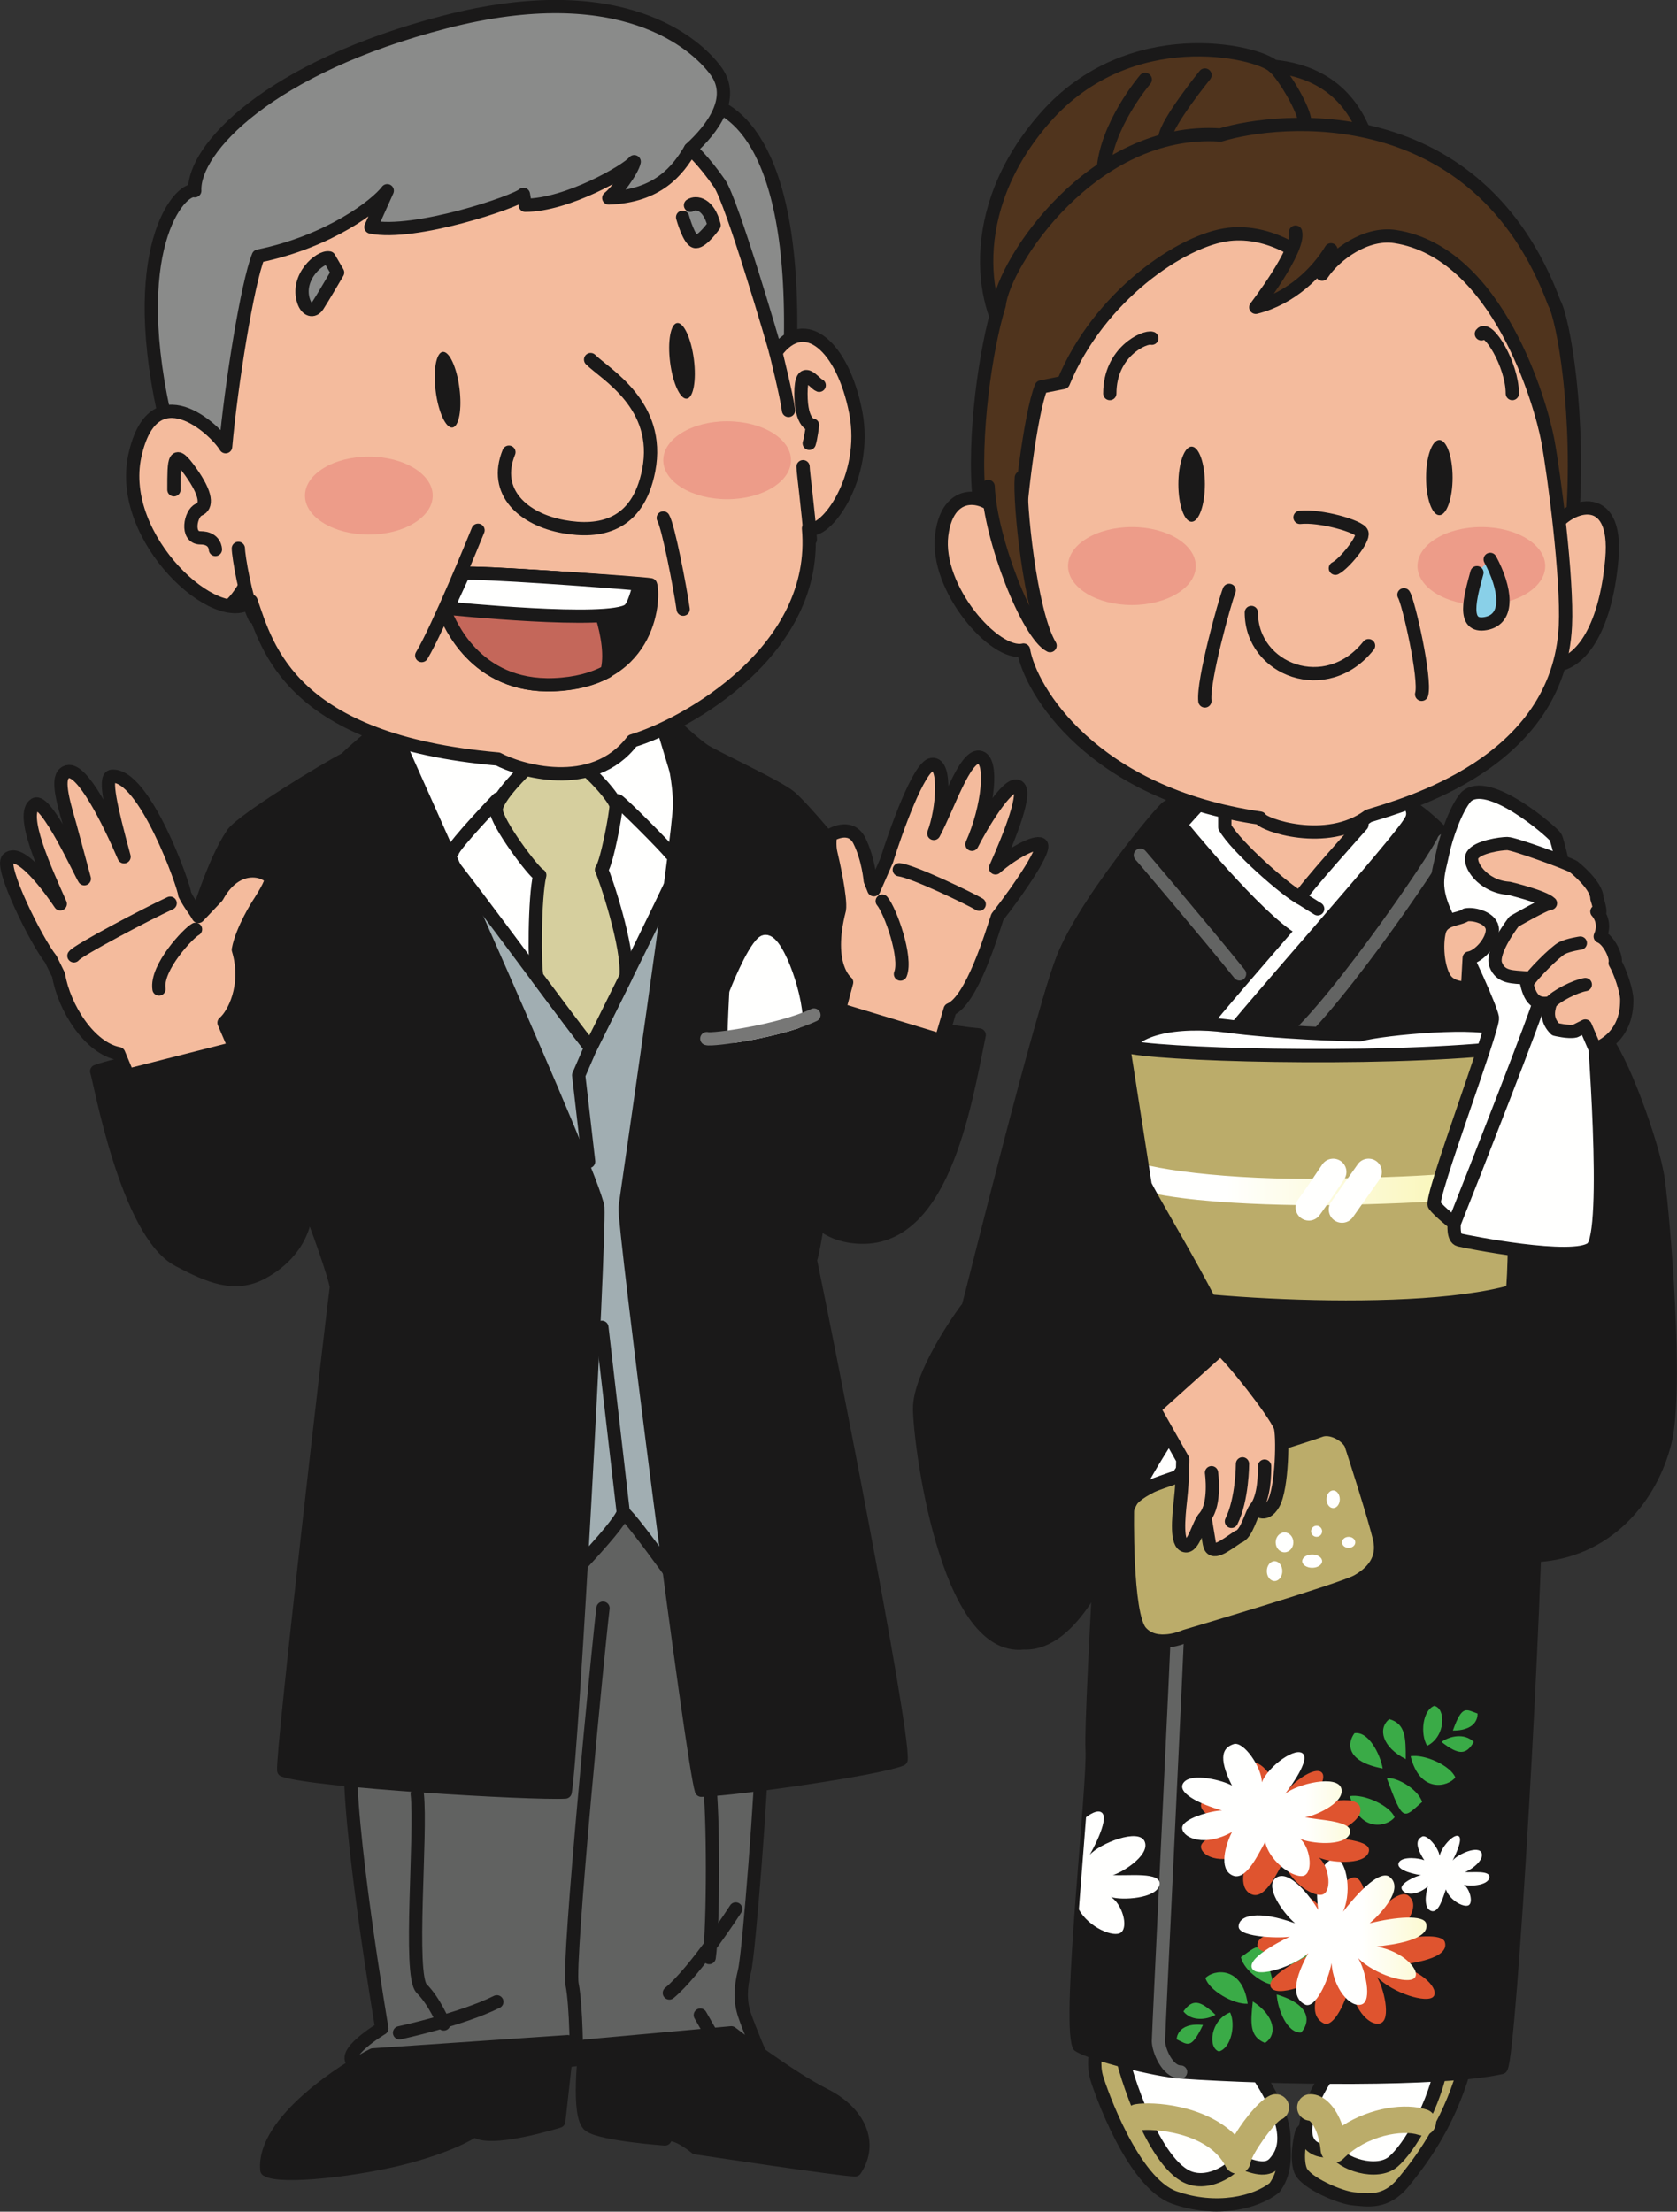 <?xml version="1.0" encoding="UTF-8"?>
<!DOCTYPE svg  PUBLIC '-//W3C//DTD SVG 1.1//EN'  'http://www.w3.org/Graphics/SVG/1.1/DTD/svg11.dtd'>
<svg version="1.1" viewBox="0 0 492.86 650.09" xmlns="http://www.w3.org/2000/svg">
<rect x="0" y="0" width="492.86" height="650.09" fill="#333333" stroke="none"/>
<defs>
<linearGradient id="g" x1="277.32" x2="373.82" y1="303.06" y2="303.06" gradientTransform="scale(1.3)" gradientUnits="userSpaceOnUse">
<stop stop-color="#FFFFFE" offset="0"/>
<stop stop-color="#F5EE79" offset="1"/>
</linearGradient>
<linearGradient id="f" x1="320.81" x2="332.32" y1="305.55" y2="305.55" gradientTransform="scale(1.3)" gradientUnits="userSpaceOnUse">
<stop stop-color="#FFFFFE" offset="0"/>
<stop stop-color="#F5EE79" offset="1"/>
</linearGradient>
<linearGradient id="e" x1="328.32" x2="340.31" y1="305.8" y2="305.8" gradientTransform="scale(1.3)" gradientUnits="userSpaceOnUse">
<stop stop-color="#FFFFFE" offset="0"/>
<stop stop-color="#F5EE79" offset="1"/>
</linearGradient>
<linearGradient id="d" x1="307.94" x2="350.42" y1="473.36" y2="473.36" gradientTransform="scale(1.3)" gradientUnits="userSpaceOnUse">
<stop stop-color="#FFFFFE" offset="0"/>
<stop stop-color="#F5EE79" offset="1"/>
</linearGradient>
<linearGradient id="c" x1="295.18" x2="333.17" y1="445.83" y2="445.83" gradientTransform="scale(1.3)" gradientUnits="userSpaceOnUse">
<stop stop-color="#FFFFFE" offset="0"/>
<stop stop-color="#F5EE79" offset="1"/>
</linearGradient>
<linearGradient id="b" x1="271.82" x2="290.09" y1="460" y2="460" gradientTransform="scale(1.3)" gradientUnits="userSpaceOnUse">
<stop stop-color="#FFFFFE" offset="0"/>
<stop stop-color="#F5EE79" offset="1"/>
</linearGradient>
<linearGradient id="a" x1="344.06" x2="364.64" y1="460.17" y2="460.17" gradientTransform="scale(1.3)" gradientUnits="userSpaceOnUse">
<stop stop-color="#FFFFFE" offset="0"/>
<stop stop-color="#F5EE79" offset="1"/>
</linearGradient>
</defs>
<path d="m382.58 626.72c-0.359 1.088-1.818 7.617-0.359 11.248 1.447 3.627 11.606 7.975 15.6 8.342s9.434 1.455 14.516-4.715c5.081-6.17 13.065-16.696 17.784-32.663l-29.757-2.901-17.784 20.689" fill="#BBAC6A"/>
<path d="m382.58 626.72c-0.359 1.088-1.818 7.617-0.359 11.248 1.447 3.627 11.606 7.975 15.6 8.342s9.434 1.455 14.516-4.715c5.081-6.17 13.065-16.696 17.784-32.663l-29.757-2.901z" fill-opacity="0" stroke="#1A1919" stroke-linecap="round" stroke-linejoin="round" stroke-width="3.9"/>
<path d="m365.86 606.75s10.526 14.149 11.252 21.052c0.721 6.896 0.363 11.252-2.539 15.242-5.444 4.356-17.059 7.254-29.398 2.901-12.336-4.356-21.774-31.57-22.862-35.197s-0.363-7.625 0-8.713l43.547 4.715" fill="#BBAC6A"/>
<path d="m365.86 606.75s10.526 14.149 11.252 21.052c0.721 6.896 0.363 11.252-2.539 15.242-5.444 4.356-17.059 7.254-29.398 2.901-12.336-4.356-21.774-31.57-22.862-35.197s-0.363-7.625 0-8.713z" fill-opacity="0" stroke="#1A1919" stroke-linecap="round" stroke-linejoin="round" stroke-width="3.9"/>
<path d="m329.57 602.76c-0.363 1.821 7.983 30.486 18.509 36.656 6.447 3.775 14.516-1.814 15.604-4.361 6.17 2.91 9.134 2.676 10.885 0.734 3.264-3.635 5.811-10.164-5.44-26.86l-39.558-6.169" fill="#FFFFFE"/>
<path d="m329.57 602.76c-0.363 1.821 7.983 30.486 18.509 36.656 6.447 3.775 14.516-1.814 15.604-4.361 6.17 2.91 9.134 2.676 10.885 0.734 3.264-3.635 5.811-10.164-5.44-26.86z" fill-opacity="0" stroke="#1A1919" stroke-linecap="round" stroke-linejoin="round" stroke-width="3.9"/>
<path d="m390.2 610.02c-1.809 2.181-9.2 14.711-5.444 19.968 1.817 2.535 5.803 2.535 7.258 1.81 2.18 4.352 12.698 7.621 17.421 3.627 4.715-3.99 12.34-16.688 14.516-29.753l-33.751 4.348" fill="#FFFFFE"/>
<path d="m390.2 610.02c-1.809 2.181-9.2 14.711-5.444 19.968 1.817 2.535 5.803 2.535 7.258 1.81 2.18 4.352 12.698 7.621 17.421 3.627 4.715-3.99 12.34-16.688 14.516-29.753z" fill-opacity="0" stroke="#1A1919" stroke-linecap="round" stroke-linejoin="round" stroke-width="3.9"/>
<path d="m350.86 236.58s-5.85-0.651-7.8 0.651c-1.95 1.299-24.047 27.948-30.549 44.195-1.096 2.742-2.581 7.355-4.297 13.147-2.855 20.011 19.246 90.858 19.246 90.858 0 2.598-7.149 118.3-6.501 128.7 0.651 10.398-7.145 78.648-3.9 87.095 3.9 2.605 22.768 7.305 29.901 7.8 27.951 1.95 76.701 2.605 94.251-1.295 2.598-4.555 10.398-139.1 10.398-178.1 0-16.895 0-44.85-0.648-51.995 1.299-10.405-0.651-94.255-2.601-100.75-1.95-6.498-26.649-38.353-36.399-40.95l-61.101 0.651" fill="#1A1919"/>
<path d="m350.86 236.58s-5.85-0.651-7.8 0.651c-1.95 1.299-24.047 27.948-30.549 44.195-1.096 2.742-2.581 7.355-4.297 13.147-2.855 20.011 19.246 90.858 19.246 90.858 0 2.598-7.149 118.3-6.501 128.7 0.651 10.398-7.145 78.648-3.9 87.095 3.9 2.605 22.768 7.305 29.901 7.8 27.951 1.95 76.701 2.605 94.251-1.295 2.598-4.555 10.398-139.1 10.398-178.1 0-16.895 0-44.85-0.648-51.995 1.299-10.405-0.651-94.255-2.601-100.75-1.95-6.498-26.649-38.353-36.399-40.95z" fill-opacity="0" stroke="#1A1919" stroke-linecap="round" stroke-linejoin="round" stroke-width="3.9"/>
<path d="m356.71 232.68c-1.95 0.651-9.75 9.75-9.75 9.75s22.101 27.3 33.15 33.801c8.451-5.85 28.599-31.851 31.2-37.05l-10.401-5.202s-40.95-1.95-44.199-1.299" fill="#FFFFFE"/>
<path d="m356.71 232.68c-1.95 0.651-9.75 9.75-9.75 9.75s22.101 27.3 33.15 33.801c8.451-5.85 28.599-31.851 31.2-37.05l-10.401-5.202s-40.95-1.95-44.199-1.299z" fill-opacity="0" stroke="#1A1919" stroke-linecap="round" stroke-linejoin="round" stroke-width="3.9"/>
<path d="m356.06 304.83c8.451-11.053 52.65-60.454 55.251-65.653" fill-opacity="0" stroke="#FFFFFE" stroke-linecap="round" stroke-linejoin="round" stroke-width="3.9"/>
<path d="m359.96 233.98v9.102c3.252 5.85 18.201 18.849 22.101 20.799 0.651-1.95 18.201-21.45 18.201-21.45l0.648-8.451h-40.95" fill="#F4BB9D"/>
<path d="m359.96 233.98v9.102c3.252 5.85 18.201 18.849 22.101 20.799 0.651-1.95 18.201-21.45 18.201-21.45l0.648-8.451z" fill-opacity="0" stroke="#1A1919" stroke-linecap="round" stroke-linejoin="round" stroke-width="3.9"/>
<path d="m402.21 42.227c-2.601-7.8-8.451-20.802-27.951-22.752-5.199-4.548-42.249-12.999-66.951 14.952-24.699 27.948-18.198 57.845-9.75 66.948 2.601-3.9 104.65-59.148 104.65-59.148" fill="#50341D"/>
<path d="m402.21 42.227c-2.601-7.8-8.451-20.802-27.951-22.752-5.199-4.548-42.249-12.999-66.951 14.952-24.699 27.948-18.198 57.845-9.75 66.948 2.601-3.9 104.65-59.148 104.65-59.148z" fill-opacity="0" stroke="#1A1919" stroke-linecap="round" stroke-linejoin="round" stroke-width="3.9"/>
<path d="m374.26 19.475c2.601 1.95 8.451 11.7 9.099 15.6m-29.25-12.999s-11.045 13.65-11.7 18.201m-5.85-16.902s-11.7 13.65-12.348 27.3" fill-opacity="0" stroke="#1A1919" stroke-linecap="round" stroke-linejoin="round" stroke-width="3.962"/>
<path d="m358.7 39.68c17.23-5.257 75.543-11.177 98.077 49.324 2.633 4.571 7.835 33.173 5.234 65.672l-10.401 13.65-157.95-2.601s-3.9-0.648-5.85-18.849 1.95-44.846 5.85-57.201c1.302-12.348 27.378-52.53 65.04-49.995" fill="#50341D"/>
<path d="m358.7 39.68c17.23-5.257 75.543-11.177 98.077 49.324 2.633 4.571 7.835 33.173 5.234 65.672l-10.401 13.65-157.95-2.601s-3.9-0.648-5.85-18.849 1.95-44.846 5.85-57.201c1.302-12.348 27.378-52.53 65.04-49.995z" fill-opacity="0" stroke="#1A1919" stroke-linecap="round" stroke-linejoin="round" stroke-width="3.9"/>
<path d="m455.51 156.63c4.551-8.451 20.151-13.65 18.201 7.8s-9.75 31.2-17.55 31.2l-0.651-39" fill="#F4BB9D"/>
<path d="m455.51 156.63c4.551-8.451 20.151-13.65 18.201 7.8s-9.75 31.2-17.55 31.2z" fill-opacity="0" stroke="#1A1919" stroke-linecap="round" stroke-linejoin="round" stroke-width="3.9"/>
<path d="m205.6 29.915c8.006 0.534 28.286 9.606 26.684 72.045l-10.137 11.742-29.885-70.976 13.338-12.811" fill="#8A8B8A"/>
<path d="m205.6 29.915c8.006 0.534 28.286 9.606 26.684 72.045l-10.137 11.742-29.885-70.976z" fill-opacity="0" stroke="#1A1919" stroke-linecap="round" stroke-linejoin="round" stroke-width="3.9"/>
<path d="m57.241 56.064c-4.267-1.064-20.815 17.078-8.003 69.912 2.133 4.801 16.009 22.409 23.478 21.879 7.472-0.535 129.68-89.123 129.68-89.123l0.534-14.941c6.404-5.869 13.342-14.941 7.472-22.948-5.873-8.006-27.748-27.748-79.517-14.41-51.764 13.346-74.178 37.358-73.647 49.631" fill="#8A8B8A"/>
<path d="m57.241 56.064c-4.267-1.064-20.815 17.078-8.003 69.912 2.133 4.801 16.009 22.409 23.478 21.879 7.472-0.535 129.68-89.123 129.68-89.123l0.534-14.941c6.404-5.869 13.342-14.941 7.472-22.948-5.873-8.006-27.748-27.748-79.517-14.41-51.764 13.346-74.178 37.358-73.647 49.631z" fill-opacity="0" stroke="#1A1919" stroke-linecap="round" stroke-linejoin="round" stroke-width="3.9"/>
<path d="m103.12 515.61c-1.298 19.5 9.099 80.598 9.099 80.598s-12.995 7.8-7.8 10.397c5.203 2.605 59.803 0 65.001-1.295h29.902 24.698s-3.904-9.102-5.198-13.002c-1.303-3.9-1.303-7.8 0-13.003 1.298-5.195 5.198-55.895 5.198-67.595s-1.298-61.105-1.298-61.105-93.6-11.7-100.1-11.7c-6.501 0-23.4 24.703-23.4 24.703l3.9 52.002" fill="#8A8B8A" fill-opacity=".531"/>
<path d="m103.12 515.61c-1.298 19.5 9.099 80.598 9.099 80.598s-12.995 7.8-7.8 10.397c5.203 2.605 59.803 0 65.001-1.295h29.902 24.698s-3.904-9.102-5.198-13.002c-1.303-3.9-1.303-7.8 0-13.003 1.298-5.195 5.198-55.895 5.198-67.595s-1.298-61.105-1.298-61.105-93.6-11.7-100.1-11.7c-6.501 0-23.4 24.703-23.4 24.703z" fill-opacity="0" stroke="#1A1919" stroke-linecap="round" stroke-linejoin="round" stroke-width="3.9"/>
<path d="m120.74 208.16c-1.602 2.667-5.869 14.94-5.869 17.074 0 2.137 14.941 36.824 14.941 40.56s37.354 58.699 45.891 51.764c8.541-6.938 33.622-56.035 33.622-56.035l-16.009-52.833-72.576-0.53" fill="#FFFFFE"/>
<path d="m120.74 208.16c-1.602 2.667-5.869 14.94-5.869 17.074 0 2.137 14.941 36.824 14.941 40.56s37.354 58.699 45.891 51.764c8.541-6.938 33.622-56.035 33.622-56.035l-16.009-52.833z" fill-opacity="0" stroke="#1A1919" stroke-linecap="round" stroke-linejoin="round" stroke-width="3.9"/>
<path d="m123.95 243.38c6.4 5.87 40.556 53.368 49.628 64.573 2.133-4.271 28.817-57.638 28.817-59.772 2.137 7.473 11.747 182.52 12.281 192.66 0.53 10.137-4.274 26.68-4.809 30.413-1.064 2.675-3.732 3.74-3.732 3.74s-20.28-28.821-22.951-30.42c-1.599 4.805-21.341 24.55-28.283 32.023-5.335-0.535-17.609-3.74-17.078-8.007 0.534-4.274-9.602-183.58-11.205-193.19-1.603-9.605-2.668-32.019-2.668-32.019" fill="#A1AEB2"/>
<path d="m123.95 243.38c6.4 5.87 40.556 53.368 49.628 64.573 2.133-4.271 28.817-57.638 28.817-59.772 2.137 7.473 11.747 182.52 12.281 192.66 0.53 10.137-4.274 26.68-4.809 30.413-1.064 2.675-3.732 3.74-3.732 3.74s-20.28-28.821-22.951-30.42c-1.599 4.805-21.341 24.55-28.283 32.023-5.335-0.535-17.609-3.74-17.078-8.007 0.534-4.274-9.602-183.58-11.205-193.19-1.603-9.605-2.668-32.019-2.668-32.019z" fill-opacity="0" stroke="#1A1919" stroke-linecap="round" stroke-linejoin="round" stroke-width="3.9"/>
<path d="m183.99 287c-5.156 10.436-9.594 19.309-10.413 20.947-3.066-3.783-8.994-11.716-15.748-20.787-0.796-2.161-0.792-23.505 0.807-29.913-1.603-0.531-12.808-15.472-12.808-19.208s9.072-12.277 9.072-12.277h16.547c1.599 0.534 9.602 9.071 9.602 11.209 0 2.133-2.663 16.543-4.266 18.677 1.064 2.133 8.014 22.678 7.207 31.352" fill="#D6CF9E"/>
<path d="m183.99 287c-5.156 10.436-9.594 19.309-10.413 20.947-3.066-3.783-8.994-11.716-15.748-20.787-0.796-2.161-0.792-23.505 0.807-29.913-1.603-0.531-12.808-15.472-12.808-19.208s9.072-12.277 9.072-12.277h16.547c1.599 0.534 9.602 9.071 9.602 11.209 0 2.133-2.663 16.543-4.266 18.677 1.064 2.133 8.014 22.678 7.207 31.352z" fill-opacity="0" stroke="#1A1919" stroke-linecap="round" stroke-linejoin="round" stroke-width="3.9"/>
<path d="m113.27 212.96s-8.541 6.939-11.739 10.14c-5.335 2.668-29.882 17.609-33.091 21.883-5.862 8.537-10.129 24.017-14.937 36.82 1.068 4.809 35.755 69.919 37.354 73.117 1.603 3.202 8.006 21.345 8.006 23.478-0.534 3.198-16.009 136.61-15.479 141.95 9.076 3.202 72.583 6.934 82.719 6.4 2.138-12.274 10.14-160.63 9.606-171.84-1.599-10.136-54.963-128.61-56.569-132.35-1.599-3.732-4.797-10.67-4.797-10.67l-1.073 1.064" fill="#1A1919"/>
<path d="m113.27 212.96s-8.541 6.939-11.739 10.14c-5.335 2.668-29.882 17.609-33.091 21.883-5.862 8.537-10.129 24.017-14.937 36.82 1.068 4.809 35.755 69.919 37.354 73.117 1.603 3.202 8.006 21.345 8.006 23.478-0.534 3.198-16.009 136.61-15.479 141.95 9.076 3.202 72.583 6.934 82.719 6.4 2.138-12.274 10.14-160.63 9.606-171.84-1.599-10.136-54.963-128.61-56.569-132.35-1.599-3.732-4.797-10.67-4.797-10.67z" fill-opacity="0" stroke="#1A1919" stroke-linecap="round" stroke-linejoin="round" stroke-width="3.9"/>
<path d="m194.93 209.76c1.065 4.8 4.801 17.604 4.801 26.679 0 9.08-15.475 114.2-16.009 118.48-0.535 4.266 19.745 163.3 22.413 171.3 12.273-0.534 52.299-6.396 58.703-9.071 0.534-10.14-21.883-123.81-26.684-146.76 1.603-4.267 5.335-33.614 5.87-36.82 0.534-3.202 5.339-76.311 5.339-78.445 0-2.133-13.346-17.608-17.078-20.81-3.741-3.206-23.104-12.047-25.616-13.876-5.873-4.271-11.739-10.674-11.739-10.674" fill="#1A1919"/>
<path d="m194.93 209.76c1.065 4.8 4.801 17.604 4.801 26.679 0 9.08-15.475 114.2-16.009 118.48-0.535 4.266 19.745 163.3 22.413 171.3 12.273-0.534 52.299-6.396 58.703-9.071 0.534-10.14-21.883-123.81-26.684-146.76 1.603-4.267 5.335-33.614 5.87-36.82 0.534-3.202 5.339-76.311 5.339-78.445 0-2.133-13.346-17.608-17.078-20.81-3.741-3.206-23.104-12.047-25.616-13.876-5.873-4.271-11.739-10.674-11.739-10.674z" fill-opacity="0" stroke="#1A1919" stroke-linecap="round" stroke-linejoin="round" stroke-width="3.9"/>
<path d="m75.918 75.276c-3.202 8.006-8.003 37.892-9.61 56.035-3.198-5.335-21.341-21.879-26.68 2.671-5.331 24.551 24.551 51.235 34.157 42.694 4.804 13.872 11.739 41.09 72.579 46.429 5.869 3.198 27.748 10.136 39.491-5.343 16.009-4.797 54.967-26.68 51.765-62.435 4.801 2.133 17.612-14.937 13.872-34.152-3.732-19.215-14.945-29.355-23.482-17.613-0.53-2.137-12.882-44.343-16.54-49.627-4.801-6.942-8.537-10.144-8.537-10.144-3.732 6.404-9.606 13.876-24.016 14.407 2.133-1.599 6.938-7.999 7.472-10.671-2.133 2.672-19.745 12.808-32.019 12.808l-0.534-3.202c-2.137 2.137-32.019 12.273-44.827 9.606l4.801-10.675c-3.202 4.271-17.078 14.945-37.892 19.212" fill="#F4BB9D"/>
<path d="m75.918 75.276c-3.202 8.006-8.003 37.892-9.61 56.035-3.198-5.335-21.341-21.879-26.68 2.671-5.331 24.551 24.551 51.235 34.157 42.694 4.804 13.872 11.739 41.09 72.579 46.429 5.869 3.198 27.748 10.136 39.491-5.343 16.009-4.797 54.967-26.68 51.765-62.435 4.801 2.133 17.612-14.937 13.872-34.152-3.732-19.215-14.945-29.355-23.482-17.613-0.53-2.137-12.882-44.343-16.54-49.627-4.801-6.942-8.537-10.144-8.537-10.144-3.732 6.404-9.606 13.876-24.016 14.407 2.133-1.599 6.938-7.999 7.472-10.671-2.133 2.672-19.745 12.808-32.019 12.808l-0.534-3.202c-2.137 2.137-32.019 12.273-44.827 9.606l4.801-10.675c-3.202 4.271-17.078 14.945-37.892 19.212z" fill-opacity="0" stroke="#1A1919" stroke-linecap="round" stroke-linejoin="round" stroke-width="3.9"/>
<path d="m136.22 168.67c5.335-0.534 51.764 2.668 54.966 3.202 1.069 2.664 1.061 28.014-28.283 29.347-23.478 1.073-30.95-18.677-32.019-20.81l5.336-11.739" fill="#1A1919"/>
<path d="m136.22 168.67c5.335-0.534 51.764 2.668 54.966 3.202 1.069 2.664 1.061 28.014-28.283 29.347-23.478 1.073-30.95-18.677-32.019-20.81z" fill-opacity="0" stroke="#1A1919" stroke-linecap="round" stroke-linejoin="round" stroke-width="3.9"/>
<path d="m178.36 197.43c-3.951 2.133-9.032 3.584-15.561 3.841-23.49 0.913-30.833-18.876-31.882-21.021l5.413-11.708c3.202-0.3 21.2 0.847 35.771 1.923 1.95 1.416 8.841 17.889 6.259 26.965" fill="#C4675A"/>
<path d="m178.36 197.43c-3.951 2.133-9.032 3.584-15.561 3.841-23.49 0.913-30.833-18.876-31.882-21.021l5.413-11.708c3.202-0.3 21.2 0.847 35.771 1.923 1.95 1.416 8.841 17.889 6.259 26.965zm49.647-93.87s3.206 12.808 3.736 17.075m4.275 16.543c0 1.599 1.599 13.346 2.133 21.349m-168.1 2.668c0 2.133 2.13 14.941 4.801 20.28m98.725-75.781c4.27 4.27 20.798 13.318 17.078 32.553-3.202 16.544-14.578 18.455-25.077 16.544-11.747-2.133-20.814-10.14-16.014-21.879" fill-opacity="0" stroke="#1A1919" stroke-linecap="round" stroke-linejoin="round" stroke-width="3.9"/>
<path d="m135.03 114.1c0.792 6.147-0.136 11.322-2.067 11.568-1.927 0.249-4.13-4.528-4.918-10.671-0.792-6.134 0.137-11.314 2.063-11.563 1.931-0.246 4.134 4.532 4.922 10.666" fill="#1A1919"/>
<path d="m203.93 105.62c0.788 6.138-0.14 11.318-2.067 11.559-1.93 0.254-4.134-4.524-4.917-10.666-0.792-6.135 0.136-11.314 2.063-11.564 1.926-0.245 4.13 4.528 4.921 10.671" fill="#1A1919"/>
<path d="m140.49 155.86c-1.065 2.671-11.743 28.817-16.544 36.823" fill-opacity="0" stroke="#1A1919" stroke-linecap="round" stroke-linejoin="round" stroke-width="3.9"/>
<path d="m132.93 175.73 3.311-7.192c4.653-0.44 40.505 2.118 51.761 3.152-0.55 1.778-1.662 6.516-3.218 7.651-5.869 4.267-52.829-0.534-52.829-0.534l0.975-3.077" fill="#FFFFFE"/>
<path d="m132.93 175.73 3.311-7.192c4.653-0.44 40.505 2.118 51.761 3.152-0.55 1.778-1.662 6.516-3.218 7.651-5.869 4.267-52.829-0.534-52.829-0.534z" fill-opacity="0" stroke="#1A1919" stroke-linecap="round" stroke-linejoin="round" stroke-width="3.9"/>
<path d="m96.732 75.81c-2.667-0.534-9.89 5.659-7.472 12.808 0.862 2.539 2.812 3.186 4.11 1.236 1.299-1.95 5.85-9.75 5.85-9.75l-2.488-4.294" fill="#8A8B8A"/>
<path d="m96.732 75.81c-2.667-0.534-9.89 5.659-7.472 12.808 0.862 2.539 2.812 3.186 4.11 1.236 1.299-1.95 5.85-9.75 5.85-9.75z" fill-opacity="0" stroke="#1A1919" stroke-linecap="round" stroke-linejoin="round" stroke-width="3.9"/>
<path d="m233.99 300.39c-5.846 1.942-12.886 3.381-18.217 4.188-0.039-2.496 0.495-12.636 0.495-12.636s4.797-12.273 8.003-14.945c3.202-2.667 9.828 14.77 9.719 23.393" fill="#FFFFFE"/>
<path d="m233.99 300.39c-5.846 1.942-12.886 3.381-18.217 4.188-0.039-2.496 0.495-12.636 0.495-12.636s4.797-12.273 8.003-14.945c3.202-2.667 9.828 14.77 9.719 23.393z" fill-opacity="0" stroke="#FFFFFE" stroke-linecap="round" stroke-linejoin="round" stroke-width="3.9"/>
<path d="m146.36 234.84s-12.808 13.342-13.342 15.476m48.563-14.941c1.599 1.068 13.876 13.342 15.479 15.475" fill-opacity="0" stroke="#1A1919" stroke-linecap="round" stroke-linejoin="round" stroke-width="3.9"/>
<path d="m28.416 314.89c0.975 2.734 8.814 47.447 24.02 55.497 9.071 4.801 16.54 8.006 24.547 3.732 8.006-4.267 17.05-13.864 11.208-30.416-6.404-18.143-12.807-40.56-12.807-40.56 2.613-1.205-44.148 10.479-46.968 11.747" fill="#1A1919"/>
<path d="m28.416 314.89c0.975 2.734 8.814 47.447 24.02 55.497 9.071 4.801 16.54 8.006 24.547 3.732 8.006-4.267 17.05-13.864 11.208-30.416-6.404-18.143-12.807-40.56-12.807-40.56 2.613-1.205-44.148 10.479-46.968 11.747z" fill-opacity="0" stroke="#1A1919" stroke-linecap="round" stroke-linejoin="round" stroke-width="3.9"/>
<path d="m236.01 350.65c0.534 2.129 2.671 11.205 14.41 12.804 26.462 3.603 33.088-38.423 37.359-59.241-17.075-1.599-38.427-7.995-44.827-10.136-2.137 8.006-10.678 41.628-6.942 56.573" fill="#1A1919"/>
<path d="m236.01 350.65c0.534 2.129 2.671 11.205 14.41 12.804 26.462 3.603 33.088-38.423 37.359-59.241-17.075-1.599-38.427-7.995-44.827-10.136-2.137 8.006-10.678 41.628-6.942 56.573z" fill-opacity="0" stroke="#1A1919" stroke-linecap="round" stroke-linejoin="round" stroke-width="3.9"/>
<path d="m246.69 296.74 2.13-8.003s-6.4-4.808-2.13-21.348c0.531-3.202-1.981-14.528-2.515-16.665-0.539-2.129-0.152-5.214-0.152-5.214s5.869-3.733 8.537 1.599c2.667 5.339 3.202 11.743 3.202 11.743l1.064 2.667 3.736-8.537c2.672-8.541 9.489-27.803 13.342-28.287 4.271-0.534 3.202 13.342 0.535 20.28 4.27-8.006 9.071-22.947 13.345-22.413 4.263 0.534 2.664 14.941-2.137 25.611 2.668-5.335 10.265-18.103 13.342-17.078 3.198 1.073-2.133 14.415-6.408 24.016 4.809-4.262 11.743-8.002 13.346-6.938 1.599 1.069-5.339 11.743-12.811 21.353-1.599 4.797-7.469 24.543-13.873 27.214l-2.667 9.071-29.886-9.071" fill="#F4BB9D"/>
<path d="m246.69 296.74 2.13-8.003s-6.4-4.808-2.13-21.348c0.531-3.202-1.981-14.528-2.515-16.665-0.539-2.129-0.152-5.214-0.152-5.214s5.869-3.733 8.537 1.599c2.667 5.339 3.202 11.743 3.202 11.743l1.064 2.667 3.736-8.537c2.672-8.541 9.489-27.803 13.342-28.287 4.271-0.534 3.202 13.342 0.535 20.28 4.27-8.006 9.071-22.947 13.345-22.413 4.263 0.534 2.664 14.941-2.137 25.611 2.668-5.335 10.265-18.103 13.342-17.078 3.198 1.073-2.133 14.415-6.408 24.017 4.809-4.263 11.743-8.003 13.346-6.939 1.599 1.069-5.339 11.743-12.811 21.353-1.599 4.797-7.469 24.543-13.873 27.214l-2.667 9.071zm17.609-41.094c4.27 0.534 20.814 8.541 23.485 10.14m-79.361 257.62c1.299 9.095 1.299 42.892 0 51.995m7.8-14.297s-11.7 18.197-19.5 24.702m9.099 6.498 5.203 9.102m-88.402-74.1c1.299 11.7-2.601 53.298 1.299 57.198s6.501 10.397 6.501 10.397m15.6-6.497c-10.401 5.202-28.598 9.102-28.598 9.102m59.798-124.8c-1.298 10.398-10.401 104-9.098 110.5 1.298 6.505 1.298 22.105 1.298 22.105" fill-opacity="0" stroke="#1A1919" stroke-linecap="round" stroke-linejoin="round" stroke-width="3.9"/>
<path d="m109.62 604.01c-7.8 3.9-32.503 19.5-31.2 33.797 3.9 2.605 27.3 0 41.597-3.9 14.301-3.9 19.5-7.8 19.5-7.8 3.9 3.9 24.703-2.597 24.703-2.597l2.597-23.4-57.197 3.9" fill="#1A1919"/>
<path d="m109.62 604.01c-7.8 3.9-32.503 19.5-31.2 33.797 3.9 2.605 27.3 0 41.597-3.9 14.301-3.9 19.5-7.8 19.5-7.8 3.9 3.9 24.703-2.597 24.703-2.597l2.597-23.4z" fill-opacity="0" stroke="#1A1919" stroke-linecap="round" stroke-linejoin="round" stroke-width="3.9"/>
<path d="m172.02 601.41s-2.602 20.795 1.298 23.4c3.9 2.598 22.102 3.9 22.102 3.9 1.298-3.9 9.098 2.598 9.098 2.598s42.9 6.497 46.8 6.497c5.199-7.8 1.299-16.895-9.098-22.097-10.402-5.203-27.3-18.198-27.3-18.198l-42.9 3.9" fill="#1A1919"/>
<path d="m172.02 601.41s-2.602 20.795 1.298 23.4c3.9 2.598 22.102 3.9 22.102 3.9 1.298-3.9 9.098 2.598 9.098 2.598s42.9 6.497 46.8 6.497c5.199-7.8 1.299-16.895-9.098-22.097-10.402-5.203-27.3-18.198-27.3-18.198z" fill-opacity="0" stroke="#1A1919" stroke-linecap="round" stroke-linejoin="round" stroke-width="3.9"/>
<path d="m207.73 305.28c1.599 0.538 21.345-2.133 31.485-6.934" fill-opacity="0" stroke="#777776" stroke-linecap="round" stroke-linejoin="round" stroke-width="3.9"/>
<path d="m173.57 307.95-3.502 8.104 2.925 25.35m3.9 48.75 6.283 54.413" fill-opacity="0" stroke="#1A1919" stroke-linecap="round" stroke-linejoin="round" stroke-width="3.9"/>
<path d="m36.462 251.84c-4.61-10.756-12.297-26.13-16.579-25.006-3.269 0.85-2.071 6.403 0.596 15.475l4.302 15.986c-1.065-1.603-11.228-23.876-14.504-21.86-4.555 2.801 3.163 19.633 7.437 29.239-1.068-1.603-11.372-16.907-15.374-13.217-2.511 2.316 8.335 24.168 12.605 29.507l2.27 4.633c1.603 9.606 9.134 21.489 17.675 23.096l2.667 6.404 31.489-8.007-3.202-7.472c2.668-2.13 7.406-10.815 4.204-21.485 1.065-5.874 5.866-13.346 5.866-13.346s3.206-4.805 3.736-6.938c0.534-2.134-9.43-7.071-15.83 4.672l-5.53 5.838c-1.318-2.293-2.5-3.455-4.002-6.45 0-2.138-11.906-35.806-21.516-34.738-2.149 0.613-0.304 8.912 3.69 23.669" fill="#F4BB9D"/>
<path d="m36.462 251.84c-4.61-10.756-12.297-26.13-16.579-25.006-3.269 0.85-2.071 6.403 0.596 15.475l4.302 15.986c-1.065-1.603-11.228-23.876-14.504-21.86-4.555 2.801 3.163 19.633 7.437 29.239-1.068-1.603-11.372-16.907-15.374-13.217-2.511 2.316 8.335 24.168 12.605 29.507l2.27 4.633c1.603 9.606 9.134 21.489 17.675 23.096l2.667 6.404 31.489-8.007-3.202-7.472c2.668-2.13 7.406-10.815 4.204-21.485 1.065-5.874 5.866-13.346 5.866-13.346s3.206-4.805 3.736-6.938c0.534-2.134-9.43-7.071-15.83 4.672l-5.53 5.838c-1.318-2.293-2.5-3.455-4.002-6.45 0-2.138-11.906-35.806-21.516-34.738-2.149 0.613-0.304 8.912 3.69 23.669zm-14.735 29.11c1.065-1.599 21.345-12.269 28.283-15.467" fill-opacity="0" stroke="#1A1919" stroke-linecap="round" stroke-linejoin="round" stroke-width="3.9"/>
<path d="m57.459 273.15c-1.95 0.975-11.7 11.212-10.725 17.55" fill="#F4BB9D"/>
<path d="m57.459 273.15c-1.95 0.975-11.7 11.212-10.725 17.55" fill-opacity="0" stroke="#1A1919" stroke-linecap="round" stroke-linejoin="round" stroke-width="3.9"/>
<path d="m259.28 264.87c2.438 2.925 7.313 16.575 5.363 21.45" fill="#F4BB9D"/>
<path d="m259.28 264.87c2.438 2.925 7.313 16.575 5.363 21.45" fill-opacity="0" stroke="#1A1919" stroke-linecap="round" stroke-linejoin="round" stroke-width="3.9"/>
<path d="m72.084 167.85s-4.387 9.75-8.287 9.75l9.262 0.487-0.975-10.237" fill="#1A1919"/>
<path d="m194.93 152.25c1.463 2.437 4.875 19.987 5.85 26.812m-149.66-35.1c0-9.262 0-12.187 4.875-5.362s4.875 10.237 2.437 11.212c-2.437 0.975-3.9 8.288 0.488 8.288 4.387 0 4.387 3.412 4.387 3.412m177.45-48.262c-1.462-0.488-5.362-6.825-5.362 2.437 0 9.263 3.412 9.263 3.412 9.263s-0.487 3.9-0.975 5.362" fill-opacity="0" stroke="#1A1919" stroke-linecap="round" stroke-linejoin="round" stroke-width="3.9"/>
<path d="m127.17 145.68c0 6.329-8.405 11.454-18.771 11.454s-18.767-5.125-18.767-11.454c0-6.326 8.401-11.459 18.767-11.459s18.771 5.133 18.771 11.459" fill="#ED9C89"/>
<path d="m232.47 135.28c0 6.326-8.405 11.455-18.771 11.455s-18.767-5.129-18.767-11.455c0-6.329 8.401-11.458 18.767-11.458s18.771 5.129 18.771 11.458" fill="#ED9C89"/>
<path d="m200.62 63.857s1.95 7.152 3.9 7.152 5.351-4.805 5.351-4.805c-1.599-6.407-5.339-6.938-6.938-5.869" fill="#8A8B8A"/>
<path d="m200.62 63.857s1.95 7.152 3.9 7.152 5.351-4.805 5.351-4.805c-1.599-6.407-5.339-6.938-6.938-5.869" fill-opacity="0" stroke="#1A1919" stroke-linecap="round" stroke-linejoin="round" stroke-width="3.9"/>
<path d="m312.51 112.43c10.398-25.35 34.94-42.018 48.75-43.551 11.7-1.299 22.749 5.85 27.3 11.7 3.9-5.85 12.999-12.351 21.45-11.049 30.303 4.653 42.9 49.398 44.85 59.799s5.85 40.95 5.199 54.6c-1.93 40.587-47.451 52.65-57.849 55.899-12.351 9.102-31.2 2.601-31.851 0.651-49.401-7.149-67.599-37.701-69.549-49.401-8.455 1.95-26.001-18.198-24.051-33.798s14.949-11.7 18.201-4.551l4.548 3.9c0-6.501 3.252-35.1 6.501-42.9l6.501-1.299" fill="#F4BB9D"/>
<path d="m312.51 112.43c10.398-25.35 34.94-42.018 48.75-43.551 11.7-1.299 22.749 5.85 27.3 11.7 3.9-5.85 12.999-12.351 21.45-11.049 30.303 4.653 42.9 49.398 44.85 59.799s5.85 40.95 5.199 54.6c-1.93 40.587-47.451 52.65-57.849 55.899-12.351 9.102-31.2 2.601-31.851 0.651-49.401-7.149-67.599-37.701-69.549-49.401-8.455 1.95-26.001-18.198-24.051-33.798s14.949-11.7 18.201-4.551l4.548 3.9c0-6.501 3.252-35.1 6.501-42.9zm55.248 67.599c0 16.899 22.097 25.35 34.452 9.75m-20.151-37.701c5.85-0.648 17.546 2.601 18.201 4.551 0.648 1.95-5.202 9.099-7.8 10.401m-31.2 6.498c-1.302 3.252-7.8 26.652-7.152 32.502m58.5-31.2c1.302 1.95 6.497 24.695 5.202 29.25" fill-opacity="0" stroke="#1A1919" stroke-linecap="round" stroke-linejoin="round" stroke-width="3.9"/>
<path d="m354.11 142.32c0 6.099-1.744 11.052-3.9 11.052-2.149 0-3.9-4.953-3.9-11.052 0-6.104 1.751-11.049 3.9-11.049 2.156 0 3.9 4.945 3.9 11.049" fill="#1A1919"/>
<path d="m335.26 251.52c-1.938-2.418 19.933 23.384 29.036 34.749" fill-opacity="0" stroke="#636463" stroke-linecap="round" stroke-linejoin="round" stroke-width="3.9"/>
<path d="m426.91 140.38c0 6.099-1.747 11.052-3.9 11.052-2.149 0-3.9-4.953-3.9-11.052 0-6.104 1.751-11.049 3.9-11.049 2.153 0 3.9 4.945 3.9 11.049" fill="#1A1919"/>
<path d="m338.51 99.425c-1.95-0.648-12.348 3.9-12.348 16.251m109.2-17.55c1.95-2.601 9.099 9.099 9.099 17.55" fill-opacity="0" stroke="#1A1919" stroke-linecap="round" stroke-linejoin="round" stroke-width="3.9"/>
<path d="m300.16 140.38c-0.651 7.152 2.601 39.651 8.451 49.401-6.501-3.249-17.55-31.2-18.201-46.8" fill="#50341D"/>
<path d="m300.16 140.38c-0.651 7.152 2.601 39.651 8.451 49.401-6.501-3.249-17.55-31.2-18.201-46.8" fill-opacity="0" stroke="#1A1919" stroke-linecap="round" stroke-linejoin="round" stroke-width="3.9"/>
<path d="m351.43 166.38c0 6.326-8.4 11.454-18.77 11.454-10.363 0-18.767-5.128-18.767-11.454s8.404-11.458 18.767-11.458c10.37 0 18.77 5.132 18.77 11.458" fill="#ED9C89"/>
<path d="m454.13 166.38c0 6.326-8.401 11.454-18.771 11.454-10.366 0-18.766-5.128-18.766-11.454s8.4-11.458 18.766-11.458c10.37 0 18.771 5.132 18.771 11.458" fill="#ED9C89"/>
<path d="m382.06 263.88 5.199 3.249" fill-opacity="0" stroke="#1A1919" stroke-linecap="round" stroke-linejoin="round" stroke-width="3.9"/>
<path d="m328.11 454.32c9.75-4.548 35.752-45.498 35.1-51.995-0.651-6.498-3.9-9.103-3.9-9.103s-34.452 38.345-31.2 61.098" fill="#FFFFFE"/>
<path d="m328.11 454.32c9.75-4.548 35.752-45.498 35.1-51.995-0.651-6.498-3.9-9.103-3.9-9.103s-34.452 38.345-31.2 61.098z" fill-opacity="0" stroke="#1A1919" stroke-linecap="round" stroke-linejoin="round" stroke-width="3.9"/>
<path d="m424.31 246.98c-1.299 3.9-35.748 54.6-48.75 62.4" fill-opacity="0" stroke="#636463" stroke-linecap="round" stroke-linejoin="round" stroke-width="3.9"/>
<path d="m330.71 310.67c0-8.447 15.6-11.045 29.901-9.095s35.1 2.598 39 2.598c7.149-1.95 36.399-4.548 40.95-1.303 1.673 1.193 5.846 7.8 4.551 10.405l-110.5 4.548-3.9-7.153" fill="#FFFFFE"/>
<path d="m330.71 310.67c0-8.447 15.6-11.045 29.901-9.095s35.1 2.598 39 2.598c7.149-1.95 36.399-4.548 40.95-1.303 1.673 1.193 5.846 7.8 4.551 10.405l-110.5 4.548z" fill-opacity="0" stroke="#1A1919" stroke-linecap="round" stroke-linejoin="round" stroke-width="3.9"/>
<path d="m346.31 473.18c0 5.195-5.85 124.14-5.85 126.75 0 2.598 2.601 9.095 6.501 9.095" fill-opacity="0" stroke="#636463" stroke-linecap="round" stroke-linejoin="round" stroke-width="3.9"/>
<path d="m441.21 308.08c-37.05 3.9-103.35 1.95-110.5-0.648-1.299 2.598 0 68.898 0.651 70.848 3.249 3.9 81.249 10.397 113.1 1.302 1.299-7.8 0.651-68.25 0.651-68.25l-3.9-3.252" fill="#BBAC6A"/>
<path d="m441.21 308.08c-37.05 3.9-103.35 1.95-110.5-0.648-1.299 2.598 0 68.898 0.651 70.848 3.249 3.9 81.249 10.397 113.1 1.302 1.299-7.8 0.651-68.25 0.651-68.25z" fill-opacity="0" stroke="#1A1919" stroke-linecap="round" stroke-linejoin="round" stroke-width="3.9"/>
<path d="m331.36 443.28s-0.651 31.2 3.9 36.402c4.551 5.195 12.999 1.295 12.999 1.295s46.152-13.65 50.7-16.247c4.551-2.598 7.8-6.498 6.501-12.348s-7.796-26.005-8.451-27.955c-1.299-2.597-5.85-5.195-9.099-3.9-3.249 1.303-45.501 14.305-49.401 16.255s-6.498 3.893-7.149 6.498" fill="#BBAC6A"/>
<path d="m331.36 443.28s-0.651 31.2 3.9 36.402c4.551 5.195 12.999 1.295 12.999 1.295s46.152-13.65 50.7-16.247c4.551-2.598 7.8-6.498 6.501-12.348s-7.796-26.005-8.451-27.955c-1.299-2.597-5.85-5.195-9.099-3.9-3.249 1.303-45.501 14.305-49.401 16.255s-6.498 3.893-7.149 6.498z" fill-opacity="0" stroke="#1A1919" stroke-linecap="round" stroke-linejoin="round" stroke-width="3.9"/>
<path d="m387.15 354.25c-13.892 0-58.574-0.745-62.623-10.191-0.842-1.981 0.071-4.274 2.052-5.117 1.805-0.78 3.869-0.078 4.859 1.545 3.822 2.827 29.102 6.598 59.647 5.943 14.902-0.316 45.914-0.963 52.814-4.723 1.895-1.045 4.258-0.335 5.292 1.553 1.029 1.887 0.335 4.258-1.556 5.292-7.168 3.908-26.099 5.035-56.386 5.678-0.094 0-1.599 0.02-4.099 0.02z" fill="url(#g)"/>
<path d="m384.66 358.78c-0.815 0-1.634-0.254-2.34-0.78-1.723-1.295-2.067-3.741-0.776-5.46 1.865-2.485 6.977-10.148 7.024-10.222 1.194-1.798 3.616-2.278 5.41-1.081 1.794 1.194 2.273 3.608 1.08 5.406-0.215 0.32-5.281 7.921-7.278 10.58-0.764 1.022-1.934 1.557-3.12 1.557z" fill="url(#f)"/>
<path d="m394.41 359.42c-0.78 0-1.563-0.23-2.246-0.71-1.759-1.248-2.176-3.678-0.936-5.44l7.8-11.053c1.244-1.751 3.674-2.168 5.437-0.936 1.759 1.252 2.176 3.682 0.936 5.441l-7.8 11.052c-0.761 1.073-1.966 1.646-3.191 1.646z" fill="url(#e)"/>
<path d="m323.72 261.81c-4.633 6.786-8.9 13.849-11.205 19.609-6.501 16.255-26.652 98.155-27.951 102.7-2.601 3.252-14.301 20.155-14.301 29.905s7.8 71.502 30.552 68.897c14.949 0.655 24.048-24.702 27.3-28.602-1.95-6.498 22.753-46.8 33.798-55.248 0.651-7.152-21.45-42.9-25.35-50.7-6.104-39.086-6.076-39.062-7.149-45.505" fill="#1A1919"/>
<path d="m323.72 261.81c-4.633 6.786-8.9 13.849-11.205 19.609-6.501 16.255-26.652 98.155-27.951 102.7-2.601 3.252-14.301 20.155-14.301 29.905s7.8 71.502 30.552 68.897c14.949 0.655 24.048-24.702 27.3-28.602-1.95-6.498 22.753-46.8 33.798-55.248 0.651-7.152-21.45-42.9-25.35-50.7-6.104-39.086-6.076-39.062-7.149-45.505" fill-opacity="0" stroke="#1A1919" stroke-linecap="round" stroke-linejoin="round" stroke-width="3.9"/>
<path d="m358.66 396.48c3.249 2.597 15.6 18.197 17.55 22.752 0.928 2.153 0.651 18.198-1.95 22.745-2.601 4.555-5.199 1.303-5.199 1.303-1.302 1.302-2.597 7.8-5.202 8.447-3.9 2.605-7.8 5.85-8.448 1.95l-1.302-7.8c-1.95 1.95-3.245 9.103-5.85 8.455-2.598-0.655-1.95-7.8-1.299-13.65s0.651-11.7 0.651-11.7l-8.451-14.952 19.5-17.55" fill="#F4BB9D"/>
<path d="m358.66 396.48c3.249 2.597 15.6 18.197 17.55 22.752 0.928 2.153 0.651 18.198-1.95 22.745-2.601 4.555-5.199 1.303-5.199 1.303-1.302 1.302-2.597 7.8-5.202 8.447-3.9 2.605-7.8 5.85-8.448 1.95l-1.302-7.8c-1.95 1.95-3.245 9.103-5.85 8.455-2.598-0.655-1.95-7.8-1.299-13.65s0.651-11.7 0.651-11.7l-8.451-14.952zm6.501 33.797s0 10.398-3.252 16.903m-5.85-14.298s1.302 9.095-1.95 12.995m17.55-14.945c0 1.95 0 9.095-2.598 12.348" fill-opacity="0" stroke="#1A1919" stroke-linecap="round" stroke-linejoin="round" stroke-width="3.9"/>
<path d="m374.3 583.24c-2.141 0.456-8.654-3.693-9.594-7.96 6.006-4.235 6.146-5.612 9.594 7.96" fill="#3AAB47"/>
<path d="m368.19 588.3c-0.648 6.178-1.081 10.308 3.588 12.188 3.724-2.383 2.933-8.03-3.588-12.188" fill="#3AAB47"/>
<path d="m375.22 586.25c0.25 4.196 2.968 11.431 7.165 11.173 2.348-2.531 3.611-7.96-7.165-11.173" fill="#3AAB47"/>
<path d="m366.68 588.97c-4.196 0.257-11.395-3.978-12.409-7.558 2.351-2.527 10.818-3.725 12.409 7.558" fill="#3AAB47"/>
<path d="m385.64 579.19c-4.2 0.261-11.4-3.974-12.414-7.554 2.352-2.539 10.815-3.733 12.414 7.554" fill="#3AAB47"/>
<path d="m361.53 591.52c1.701 3.65 0.297 10.459-3.283 11.473-3.366-1.053-2.508-9.301 3.283-11.473" fill="#3AAB47"/>
<path d="m357.22 592.22c-2.395 1.431-6.942 2.071-9.426-0.991 2.624-3.646 4.844-3.42 9.426 0.991" fill="#3AAB47"/>
<path d="m353.54 595.2c-3.584 7.473-4.516 5.691-7.729 4.228 0 0-0.028-5.043 7.729-4.228" fill="#3AAB47"/>
<path d="m445.92 363s0 46.8-1.463 62.4c-1.462 15.6-11.212 33.638 8.775 31.688 19.988-1.95 32.175-17.55 36.075-33.15s-0.487-66.3-1.95-77.025c-1.462-10.725-11.212-37.05-16.087-41.925 0 0-23.888 54.6-25.35 58.012" fill="#1A1919"/>
<path d="m445.92 363s0 46.8-1.463 62.4c-1.462 15.6-11.212 33.638 8.775 31.688 19.988-1.95 32.175-17.55 36.075-33.15s-0.487-66.3-1.95-77.025c-1.462-10.725-11.212-37.05-16.087-41.925 0 0-23.888 54.6-25.35 58.012z" fill-opacity="0" stroke="#1A1919" stroke-linecap="round" stroke-linejoin="round" stroke-width="3.9"/>
<path d="m386.12 570.84c-3.9-3.412-8.713-10.659-5.85-13.162 3.9-3.413 10.725 5.85 12.675 9.262-1.463-10.725 1.95-14.625 4.875-15.112 2.925-0.488 5.362 8.775 2.437 15.6 6.825-8.775 11.579-11.849 13.65-10.238 4.388 3.413-2.437 10.725-5.85 13.65 7.8-1.95 15.823-2.515 16.575 0 1.463 4.875-9.75 6.338-14.625 6.825 8.288 1.463 13.163 7.313 11.213 9.263s-11.7-0.975-16.575-5.85c1.95 2.925 4.387 12.675 0.975 13.65-3.413 0.975-8.288-4.875-8.775-12.188-0.975 5.363-4.875 13.65-7.8 12.188-2.925-1.463-4.388-5.363 0.975-15.113-3.413 3.413-15.113 7.8-16.575 4.388-1.463-3.413 11.212-9.263 11.212-9.263-1.462 0.488-15.112 0.488-15.112-2.925 0-3.412 5.85-4.875 16.575-0.975" fill="#DF542F"/>
<path d="m380.6 565.32c-3.9-3.413-8.717-10.659-5.85-13.163 3.9-3.412 10.725 5.85 12.675 9.263-1.463-10.725 1.95-14.625 4.875-15.113 2.925-0.487 5.362 8.775 2.437 15.6 6.825-8.775 11.579-11.856 13.65-10.237 4.388 3.412-2.437 10.725-5.85 13.65 7.8-1.95 15.822-2.516 16.575 0 1.463 4.875-9.75 6.337-14.625 6.825 8.288 1.462 13.163 7.312 11.213 9.262s-11.7-0.975-16.575-5.85c1.95 2.925 4.387 12.675 0.975 13.65-3.413 0.975-8.288-4.875-8.775-12.187-0.975 5.362-4.875 13.65-7.8 12.187-2.925-1.462-4.388-5.362 0.975-15.112-3.413 3.412-15.113 7.8-16.575 4.387-1.463-3.412 11.212-9.262 11.212-9.262-1.462 0.487-15.112 0.487-15.112-2.925 0-3.413 5.85-4.875 16.575-0.975z" fill="url(#d)"/>
<path d="m407.59 522.73c2.075-0.687 8.986 2.765 10.371 6.914-5.531 4.836-5.531 6.225-10.371-6.914" fill="#3AAB47"/>
<path d="m413.14 517.06c0-6.217 0-10.37-4.84-11.755-3.455 2.765-2.071 8.296 4.84 11.755" fill="#3AAB47"/>
<path d="m406.36 519.82c-0.694-4.142-4.15-11.056-8.295-10.366-2.071 2.765-2.766 8.295 8.295 10.366" fill="#3AAB47"/>
<path d="m414.57 516.23c4.149-0.694 11.754 2.765 13.135 6.221-2.075 2.765-10.37 4.84-13.135-6.221" fill="#3AAB47"/>
<path d="m396.73 527.94c4.153-0.694 11.755 2.765 13.135 6.221-2.075 2.765-10.37 4.839-13.135-6.221" fill="#3AAB47"/>
<path d="m419.43 513.16c-2.079-3.459-1.385-10.378 2.071-11.755 3.459 0.695 3.459 8.99-2.071 11.755" fill="#3AAB47"/>
<path d="m423.65 512.02c2.227-1.669 6.684-2.78 9.473 0-2.227 3.904-4.458 3.904-9.473 0" fill="#3AAB47"/>
<path d="m426.99 508.67c2.789-7.8 3.904-6.131 7.246-5.011 0 0 0.558 5.011-7.246 5.011" fill="#3AAB47"/>
<path d="m367.6 530.38c-4.388-8.775-2.438-11.213 0.487-12.188s8.288 6.825 8.288 11.213c1.95-4.875 10.237-10.725 12.187-8.288 1.95 2.438-5.362 11.7-5.362 11.7 3.412-2.925 15.6-5.85 16.575-1.462 0.975 4.387-8.775 8.287-10.725 8.287 3.9 0.975 14.625 0.975 13.162 4.875-1.462 3.9-11.7 2.925-14.625 1.463 2.925 2.437 3.9 9.262 1.463 10.725-2.438 1.462-10.238-3.413-11.7-9.75-2.438 4.387-5.85 11.7-9.75 9.75s-1.95-8.775 0-12.675c-7.8 4.387-14.138 1.95-14.625-0.975-0.488-2.925 8.775-5.363 11.7-5.363-6.825-1.95-13.65-5.362-11.213-8.287 2.438-2.925 11.7-0.488 14.138 0.975" fill="#DF542F"/>
<path d="m362.07 524.85c-4.388-8.775-2.438-11.212 0.487-12.187s8.288 6.825 8.288 11.212c1.95-4.875 10.237-10.725 12.187-8.287 1.95 2.437-5.362 11.7-5.362 11.7 3.412-2.925 15.6-5.85 16.575-1.463 0.975 4.388-8.775 8.288-10.725 8.288 3.9 0.975 14.625 0.975 13.162 4.875-1.462 3.9-11.7 2.925-14.625 1.462 2.925 2.438 3.9 9.263 1.463 10.725-2.438 1.463-10.238-3.412-11.7-9.75-2.438 4.388-5.85 11.7-9.75 9.75s-1.951-8.775 0-12.675c-7.8 4.388-14.138 1.95-14.625-0.975-0.488-2.925 8.775-5.362 11.7-5.362-6.825-1.95-13.651-5.363-11.213-8.288 2.437-2.925 11.7-0.487 14.138 0.975z" fill="url(#c)"/>
<path d="m319.18 534.16c1.911-1.494 3.748-2.192 4.704-1.303 2.277 2.125-3.619 12.347-3.619 12.347 2.956-3.381 14.593-8.034 16.185-3.829 1.599 4.196-7.488 9.461-9.415 9.742 3.998 0.401 14.609-1.143 13.728 2.933-0.889 4.067-11.162 4.578-14.266 3.549 3.245 1.989 5.191 8.607 2.991 10.405-2.047 1.677-9.5-1.424-12.417-6.755z" fill="url(#b)"/>
<path d="m418.59 546.79c-2.952-4.61-2.117-6.151-0.67-6.942 1.454-0.792 4.839 3.186 5.171 5.659 0.647-2.918 4.524-6.907 5.729-5.691 1.201 1.221-1.911 7.063-1.911 7.063 1.56-1.934 7.691-4.594 8.533-2.195 0.843 2.41-3.95 5.417-4.961 5.577 2.106 0.23 7.695-0.656 7.227 1.677-0.464 2.324-5.877 2.613-7.511 2.024 1.708 1.142 2.734 4.922 1.579 5.951-1.162 1.026-5.6-1.092-6.84-4.555-0.94 2.687-2.165 7.106-4.349 6.322-2.18-0.784-1.681-4.809-0.963-7.176-3.732 3.132-7.219 2.27-7.695 0.655s4.169-3.756 5.694-3.99c-3.713-0.55-7.527-1.922-6.478-3.771 1.049-1.86 6.065-1.244 7.445-0.608z" fill="url(#a)"/>
<path d="m341.11 389.33h-0.487c-5.312 0-9.75 4.431-9.75 9.75 0 5.316 4.438 9.75 9.75 9.75h0.487c5.316 0 9.75-4.434 9.75-9.75 0-5.319-4.434-9.75-9.75-9.75" fill="#1A1919"/>
<path d="m430.81 234.3c-2.925 3.413-5.85 11.7-6.825 16.575-1.244 6.209-3.412 9.75 1.95 19.988 5.363 10.237 12.188 25.35 12.675 28.275 0.488 2.925-18.525 53.137-17.062 55.087 1.462 1.95 5.85 5.363 5.85 5.363s-0.488 4.387 1.462 4.875c1.95 0.487 33.638 6.825 39 2.437 5.363-4.387 0.488-66.3 0-70.687-0.487-4.388-9.372-48.189-10.725-50.213-0.975-1.462-19.987-18.037-26.325-11.7" fill="#FFFFFE"/>
<path d="m430.81 234.3c-2.925 3.413-5.85 11.7-6.825 16.575-1.244 6.209-3.412 9.75 1.95 19.988 5.363 10.237 12.188 25.35 12.675 28.275 0.488 2.925-18.525 53.137-17.062 55.087 1.462 1.95 5.85 5.363 5.85 5.363s-0.488 4.387 1.462 4.875c1.95 0.487 33.638 6.825 39 2.437 5.363-4.387 0.488-66.3 0-70.687-0.487-4.388-9.372-48.189-10.725-50.213-0.975-1.462-19.987-18.037-26.325-11.7zm21.45 60.45c0 1.463-19.012 50.213-24.862 64.838" fill-opacity="0" stroke="#1A1919" stroke-linecap="round" stroke-linejoin="round" stroke-width="3.9"/>
<path d="m462.98 303.04c-1.95 0.487-5.85-0.488-5.85-0.488-2.437-2.437-2.437-4.875-1.462-7.8-4.875 0.975-6.338-1.95-7.313-7.312-3.697-0.344-7.312 0-8.775-3.9-1.462-3.9 5.363-12.675 5.363-12.675s9.262-5.363 10.725-5.363c-1.95-1.95-12.188-4.387-12.188-4.387-7.8-0.488-12.187-7.313-10.725-9.75 1.463-2.438 8.288-3.413 10.238-3.413s18.037 5.85 19.5 6.825c0 0 6.825 5.363 6.825 9.263 1.95 6.337 0 3.9 0 3.9s2.925 2.925 0.975 7.312c2.437 0.975 4.875 5.85 4.387 7.8 1.463 2.438 3.413 8.288 3.413 10.725 0 2.438 0 10.725-9.263 14.625l-2.925-6.825-2.925 1.463" fill="#F4BB9D"/>
<path d="m462.98 303.04c-1.95 0.487-5.85-0.488-5.85-0.488-2.437-2.437-2.437-4.875-1.462-7.8-4.875 0.975-6.338-1.95-7.313-7.312-3.697-0.344-7.312 0-8.775-3.9-1.462-3.9 5.363-12.675 5.363-12.675s9.262-5.363 10.725-5.363c-1.95-1.95-12.188-4.387-12.188-4.387-7.8-0.488-12.187-7.313-10.725-9.75 1.463-2.438 8.288-3.413 10.238-3.413s18.037 5.85 19.5 6.825c0 0 6.825 5.363 6.825 9.263 1.95 6.337 0 3.9 0 3.9s2.925 2.925 0.975 7.312c2.437 0.975 4.875 5.85 4.387 7.8 1.463 2.438 3.413 8.288 3.413 10.725 0 2.438 0 10.725-9.263 14.625l-2.925-6.825z" fill-opacity="0" stroke="#1A1919" stroke-linecap="round" stroke-linejoin="round" stroke-width="3.9"/>
<path d="m430.81 268.92c-1.95 1.462-6.825 0.975-7.8 4.875s-0.487 10.237 1.463 13.65c1.95 3.412 6.825 2.925 6.825 2.925l0.487-8.775c2.925-0.488 6.825-4.875 6.825-8.288 0-3.412-5.362-4.875-7.8-4.387" fill="#F4BB9D"/>
<path d="m430.81 268.92c-1.95 1.462-6.825 0.975-7.8 4.875s-0.487 10.237 1.463 13.65c1.95 3.412 6.825 2.925 6.825 2.925l0.487-8.775c2.925-0.488 6.825-4.875 6.825-8.288 0-3.412-5.362-4.875-7.8-4.387zm24.863 25.837c1.462-1.95 7.312-4.875 10.237-5.362m-17.062-0.488c1.462-2.437 8.287-9.262 10.237-10.237s5.363-1.463 5.363-1.463" fill-opacity="0" stroke="#1A1919" stroke-linecap="round" stroke-linejoin="round" stroke-width="3.9"/>
<path d="m393.76 440.68c0 1.439-0.87 2.597-1.95 2.597-1.076 0-1.95-1.158-1.95-2.597 0-1.436 0.874-2.598 1.95-2.598 1.08 0 1.95 1.162 1.95 2.598" fill="#FFFFFE"/>
<path d="m388.56 450.1c0 0.889-0.729 1.622-1.626 1.622-0.893 0-1.626-0.733-1.626-1.622 0-0.901 0.733-1.63 1.626-1.63 0.897 0 1.626 0.729 1.626 1.63" fill="#FFFFFE"/>
<path d="m398.31 453.35c0 0.897-0.873 1.622-1.95 1.622-1.08 0-1.95-0.725-1.95-1.622 0-0.901 0.87-1.623 1.95-1.623 1.077 0 1.95 0.722 1.95 1.623" fill="#FFFFFE"/>
<path d="m388.56 458.87c0 1.08-1.306 1.95-2.925 1.95-1.614 0-2.925-0.87-2.925-1.95 0-1.076 1.311-1.95 2.925-1.95 1.619 0 2.925 0.874 2.925 1.95" fill="#FFFFFE"/>
<path d="m376.86 461.8c0 1.615-1.018 2.925-2.277 2.925-1.256 0-2.274-1.31-2.274-2.925s1.018-2.925 2.274-2.925c1.259 0 2.277 1.31 2.277 2.925" fill="#FFFFFE"/>
<path d="m380.11 453.35c0 1.614-1.158 2.925-2.601 2.925-1.435 0-2.598-1.311-2.598-2.925 0-1.615 1.163-2.925 2.598-2.925 1.443 0 2.601 1.31 2.601 2.925" fill="#FFFFFE"/>
<path d="m391.16 73.427c-3.9 6.498-11.7 14.298-22.098 16.899 0 0 12.995-16.899 11.7-22.101" fill="#50341D"/>
<path d="m391.16 73.427c-3.9 6.498-11.7 14.298-22.098 16.899 0 0 12.995-16.899 11.7-22.101" fill-opacity="0" stroke="#1A1919" stroke-linecap="round" stroke-linejoin="round" stroke-width="3.9"/>
<path d="m434.06 168.33c-1.95 7.149-4.548 16.251 2.601 14.949 7.149-1.299 5.854-10.398 1.299-18.849" fill="#89D0E8"/>
<path d="m434.06 168.33c-1.95 7.149-4.548 16.251 2.601 14.949 7.149-1.299 5.854-10.398 1.299-18.849" fill-opacity="0" stroke="#1A1919" stroke-linecap="round" stroke-linejoin="round" stroke-width="3.9"/>
<path d="m363.69 638.95c-1.458 0-2.82-0.822-3.49-2.152-5.051-10.109-21.509-11.228-25.265-10.597-2.117 0.379-4.13-1.084-4.488-3.198-0.351-2.125 1.08-4.138 3.205-4.496 5.191-0.866 20.354 0.152 29.258 8.95 3.163-5.234 7.98-10.908 10.963-11.762 2.063-0.593 4.228 0.612 4.817 2.683 0.561 1.973-0.496 4.013-2.379 4.723-2.192 1.423-8.327 9.894-8.775 12.589-0.273 1.669-1.592 2.972-3.269 3.225-0.191 0.02-0.39 0.035-0.577 0.035" fill="#BBAC6A"/>
<path d="m392.01 635.69c-0.445 0-0.893-0.074-1.326-0.234-1.424-0.511-2.422-1.806-2.559-3.315-0.503-5.522-2.527-8.28-3.346-8.806-1.997-0.172-3.56-1.841-3.56-3.885 0-2.152 1.743-3.9 3.9-3.9 3.989 0 7.503 3.643 9.41 9.247 8.335-5.362 18.595-6.77 24.843-4.691 2.04 0.678 3.144 2.89 2.469 4.929-0.679 2.048-2.882 3.14-4.934 2.477-4.633-1.556-15.182 0.074-22.14 7.035-0.745 0.741-1.739 1.143-2.757 1.143" fill="#BBAC6A"/>
</svg>
